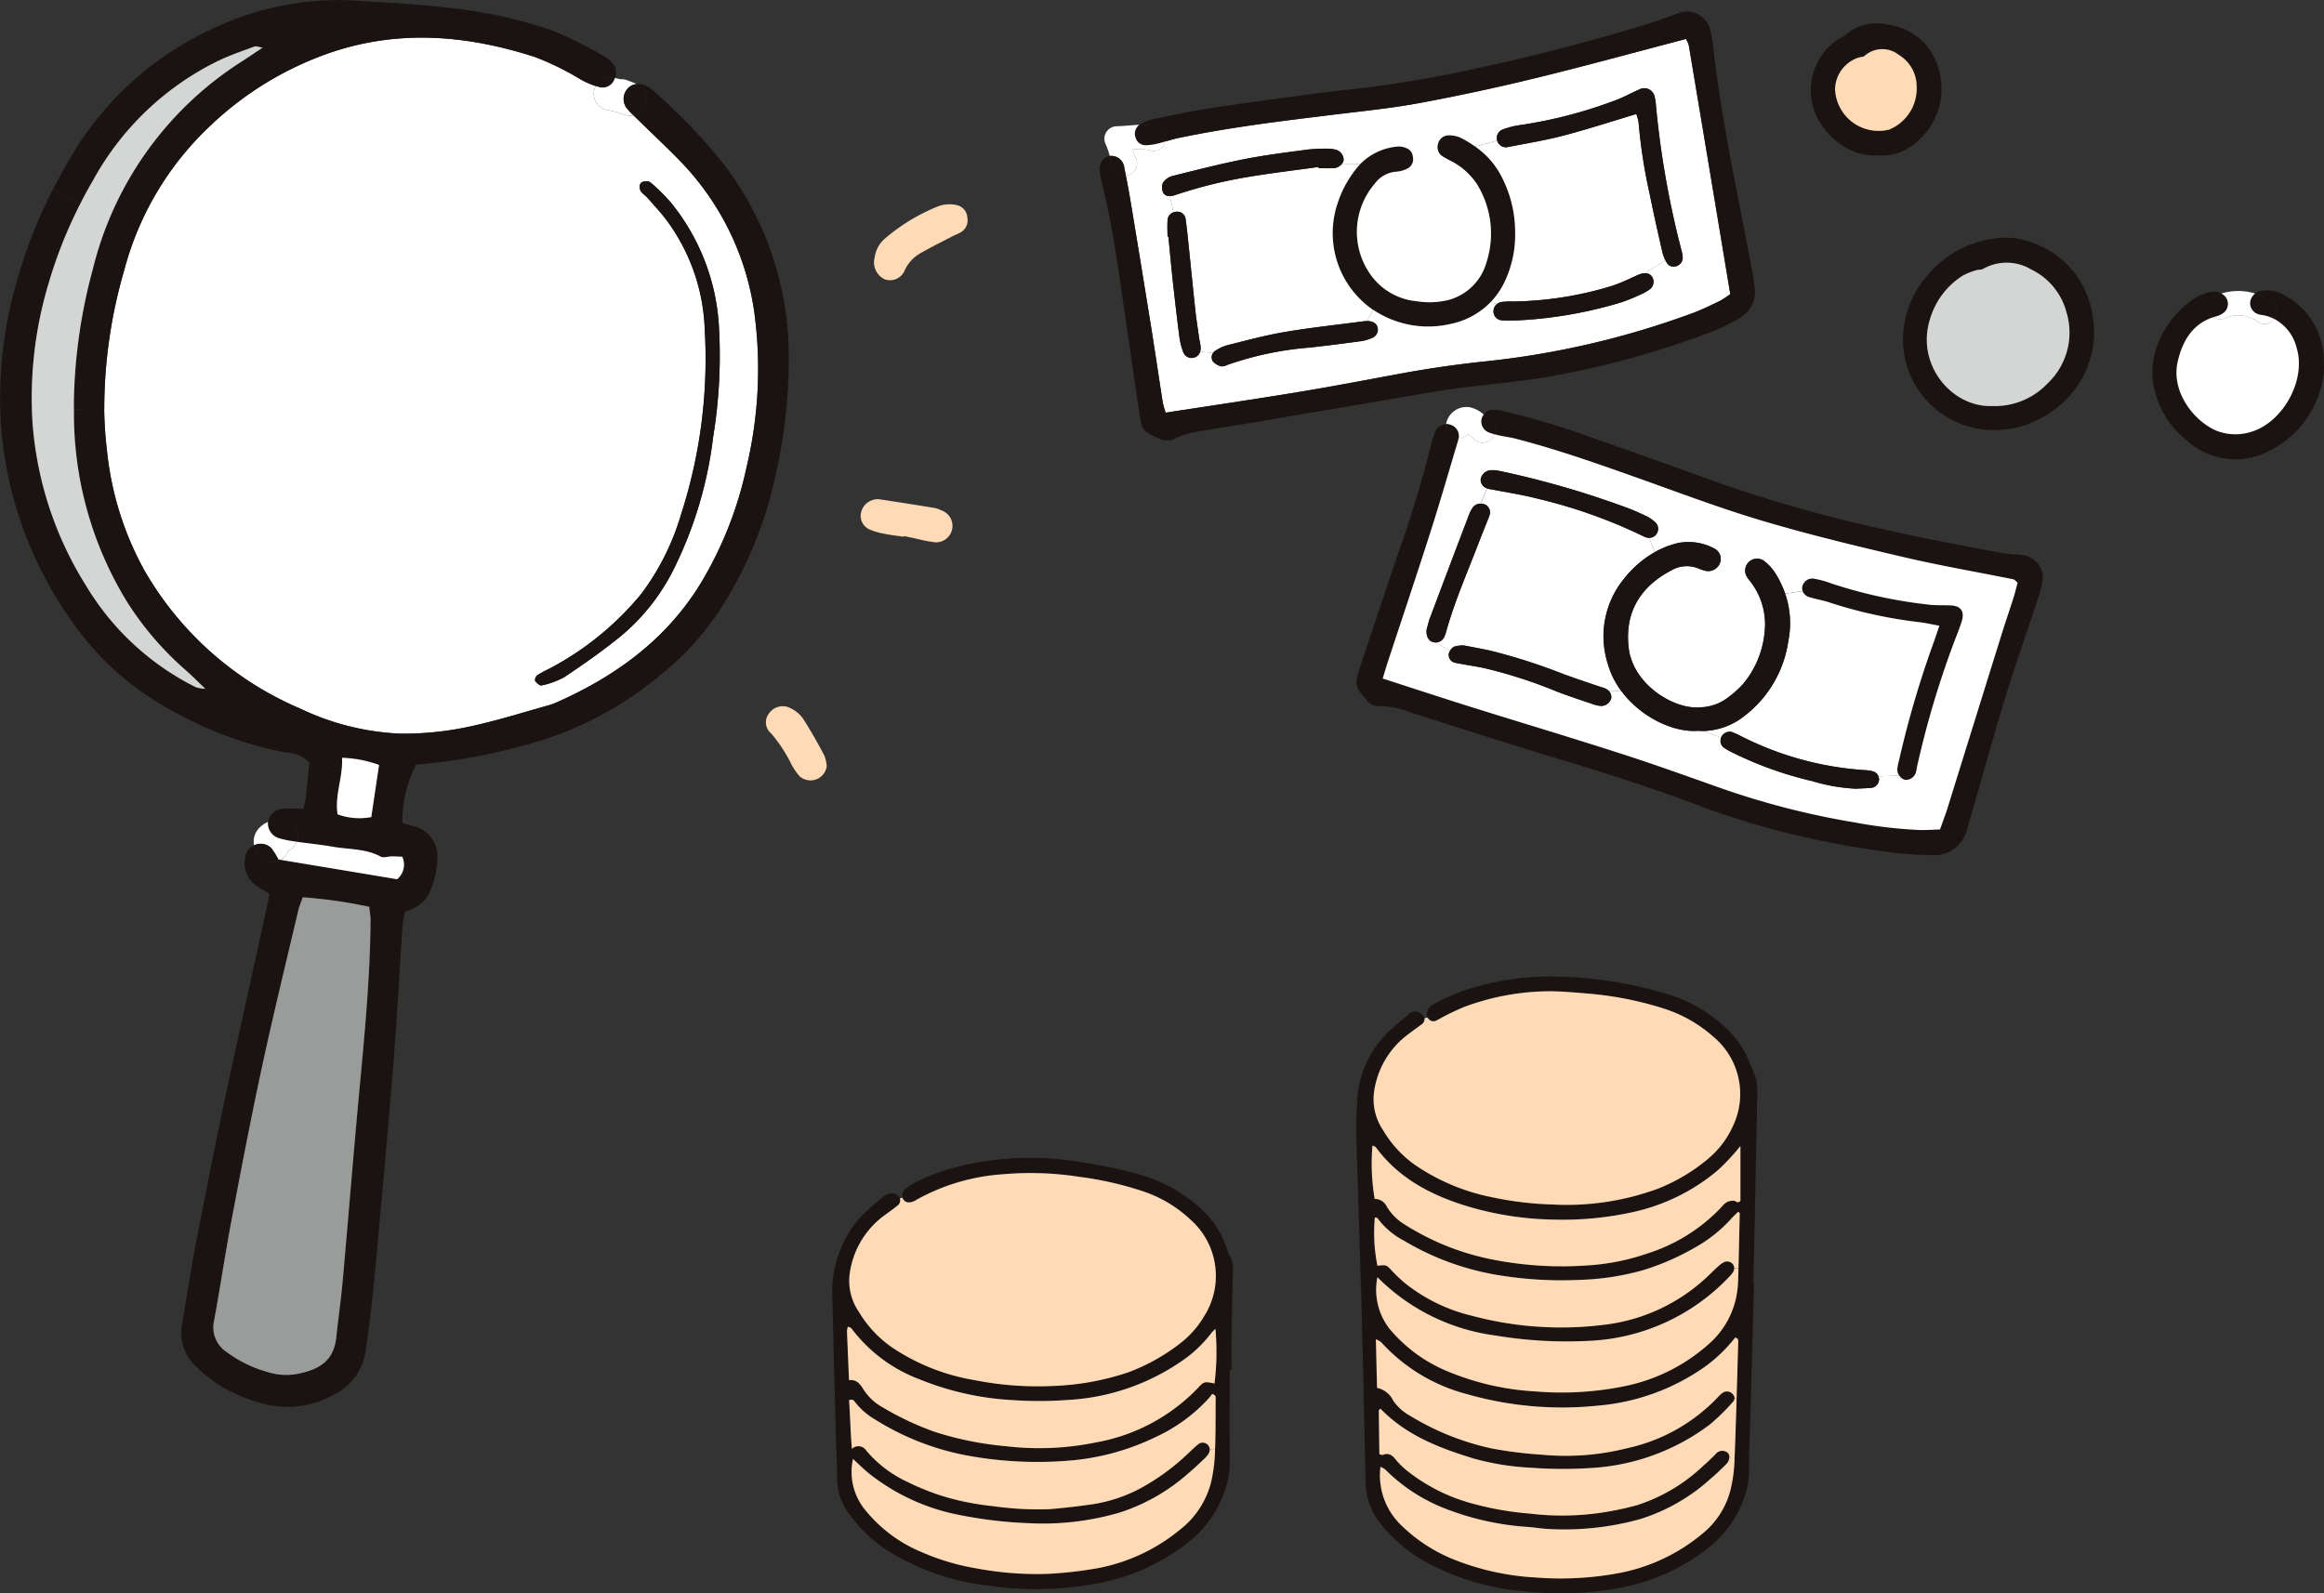 <svg xmlns="http://www.w3.org/2000/svg" xmlns:xlink="http://www.w3.org/1999/xlink" width="245.352" height="168.25" viewBox="0 0 245.352 168.25"><rect x="0" y="0" width="245.352" height="168.25" fill="#333333" stroke="none"/><defs><clipPath id="a"><rect width="245.352" height="168.249" fill="none"/></clipPath></defs><g clip-path="url(#a)"><path d="M106.274,89.894c.149.221.5.531.677.481a8.256,8.256,0,0,0,2.416-.887c1.977-1.315,3.926-2.687,5.776-4.174a21.824,21.824,0,0,0,5.852-7.4,42.69,42.69,0,0,0,4.079-13.843,53.157,53.157,0,0,0,.6-11.61A22.73,22.73,0,0,0,120.6,39.384a19.494,19.494,0,0,0-2.189-2.159,1.017,1.017,0,0,0-.863.012c-.3.119-.312.756-.051,1.046.21.237.476.422.686.659.625.714,1.278,1.409,1.856,2.162a20.548,20.548,0,0,1,4.139,11.7,53.347,53.347,0,0,1-2.488,19.467,26.243,26.243,0,0,1-4.231,8.457,31.528,31.528,0,0,1-9.714,7.89,13.888,13.888,0,0,0-1.248.675c-.151.106-.3.489-.224.6m1.352,2.6c-2.523.7-5.019,1.494-7.569,2.068a33.135,33.135,0,0,1-8.011.907,27.135,27.135,0,0,1-10.551-2.634A34.616,34.616,0,0,1,65.037,78.256a32.98,32.98,0,0,1-3.961-12.624,41.174,41.174,0,0,1-.3-4.447,52.355,52.355,0,0,1,2.1-14.624,32.129,32.129,0,0,1,9.144-15.33,34.71,34.71,0,0,1,12.954-7.782c7.177-2.343,14.23-1.7,21.27.567a29.669,29.669,0,0,1,4.893,2.41,9.186,9.186,0,0,0,1.54.663,1.535,1.535,0,0,0-.195.562,1.75,1.75,0,0,0,1.462,1.975,7.489,7.489,0,0,1,.788.176c.195.064.4.123.592.188.061.021.118.035.173.055a3.969,3.969,0,0,0,.534.15,1.69,1.69,0,0,0,.613-.026c.178.179.363.353.543.526,1.526,1.5,3.1,2.963,4.586,4.507a28.713,28.713,0,0,1,7.612,15.581,44.671,44.671,0,0,1-.793,16.546,39.761,39.761,0,0,1-4.167,11.1c-3.6,6.565-9.209,10.783-15.91,13.747a6.863,6.863,0,0,1-.89.318" transform="translate(-49.777 -17.996)" fill="#fff"/><path d="M32.541,16.932A33.555,33.555,0,0,1,47.757,3.012,30.8,30.8,0,0,1,62.771.063c3.321.226,6.657.36,9.957.771A48.654,48.654,0,0,1,83.862,3.327a49.28,49.28,0,0,1,5.5,2.8,2.3,2.3,0,0,1,.526.477,1.506,1.506,0,0,1,.3,1.631,1.617,1.617,0,0,0-.233-.047,1.737,1.737,0,0,0-1.78.9,9.2,9.2,0,0,1-1.54-.663,29.662,29.662,0,0,0-4.893-2.41c-7.04-2.268-14.093-2.91-21.27-.567a34.711,34.711,0,0,0-12.954,7.782,32.128,32.128,0,0,0-9.144,15.33,52.347,52.347,0,0,0-2.1,14.624l-3.195.021c-.009-.294-.011-.593-.008-.891a56.694,56.694,0,0,1,1.992-13.867A36.186,36.186,0,0,1,50.922,6.406c.642-.42,1.275-.852,2.068-1.378-.435-.065-.681-.183-.861-.117-1.264.467-2.541.9-3.757,1.477A30.16,30.16,0,0,0,35.116,18.979c-.487.835-.954,1.685-1.386,2.545l-2.884-1.513c.53-1.039,1.1-2.067,1.695-3.079" transform="translate(-25.263 0)" fill="#1a1311"/><path d="M349.525,45.362a1.325,1.325,0,0,1-1.542.836,3.742,3.742,0,0,1-.421-.121,1.737,1.737,0,0,1,1.78-.9,1.612,1.612,0,0,1,.233.047c-.013.045-.031.089-.05.139" transform="translate(-284.66 -36.984)" fill="#1a1311"/><path d="M347.017,46.5a1.325,1.325,0,0,0,1.542-.836c.019-.05.038-.094.05-.139.183.033.369.078.549.129a1.794,1.794,0,0,1,.812.127c.282.118.628.228.933.38a1.433,1.433,0,0,0-.943.474,1.627,1.627,0,0,0-.167,1.984,7.022,7.022,0,0,0,.77.841,1.69,1.69,0,0,1-.613.026,4,4,0,0,1-.534-.15c-.055-.02-.112-.034-.173-.055-.2-.064-.4-.124-.592-.188a7.489,7.489,0,0,0-.788-.176A1.75,1.75,0,0,1,346.4,46.94a1.536,1.536,0,0,1,.195-.562,3.758,3.758,0,0,0,.421.121" transform="translate(-283.694 -37.286)" fill="#fff"/><path d="M510.571,292.4a1.736,1.736,0,0,1-.9,3.35,14.575,14.575,0,0,1-1.626-.33l-1.385-.295-.011.075c-.7-.1-1.407-.181-2.1-.319a6.9,6.9,0,0,1-1.569-.474,1.563,1.563,0,0,1-.881-1.548,1.8,1.8,0,0,1,1.272-1.543,1.654,1.654,0,0,1,.7-.072c1.948.291,3.892.6,5.836.917a2.643,2.643,0,0,1,.667.24" transform="translate(-411.229 -238.522)" fill="#fedab6"/><path d="M519.886,120.662a1.449,1.449,0,0,1-.627,1.452c-.324.209-.706.334-1.049.517-1.053.546-2.11,1.073-3.14,1.657a4.042,4.042,0,0,0-1.776,1.819,1.677,1.677,0,0,1-2.121,1.025,1.971,1.971,0,0,1-1.077-2.321,3.174,3.174,0,0,1,1.162-2.058,20.186,20.186,0,0,1,5.669-3.388,3.505,3.505,0,0,1,1.833-.078,1.443,1.443,0,0,1,1.124,1.374" transform="translate(-417.752 -97.631)" fill="#fedab6"/><path d="M452.928,417.255a3.822,3.822,0,0,1,.261,1.157,1.731,1.731,0,0,1-2.863,1.055,6.205,6.205,0,0,1-.92-1.367,15.264,15.264,0,0,0-2.077-3.15,1.521,1.521,0,0,1-.218-2.146,1.767,1.767,0,0,1,2.327-.49,3.379,3.379,0,0,1,1.237,1.046c.813,1.263,1.554,2.574,2.253,3.9" transform="translate(-365.908 -337.496)" fill="#fedab6"/><path d="M83.266,76.91a54.98,54.98,0,0,1-1.3,13,42.327,42.327,0,0,1-4.878,12.84,29.841,29.841,0,0,1-7.357,8.652,36.764,36.764,0,0,1-14.022,7.33,62.23,62.23,0,0,1-11.778,2.136,13.114,13.114,0,0,0-1.457,6.16c.449.131.746.217,1.043.308a3.234,3.234,0,0,1,2.643,3.445,8.812,8.812,0,0,1-.973,3.9,3.531,3.531,0,0,1-1.151,1.158,7.154,7.154,0,0,1-1.311.589c-.086.578-.2,1.111-.241,1.656-.34,5.067-.606,10.145-1.02,15.2-.618,7.6-1.323,15.185-2.027,22.774-.207,2.212-.524,4.419-.817,6.618a6.12,6.12,0,0,1-3.513,4.787,9.9,9.9,0,0,1-7.828.741,16.418,16.418,0,0,1-4.122-1.809,16.613,16.613,0,0,1-2.408-1.917,4.865,4.865,0,0,1-1.517-4.548c.474-2.822.907-5.65,1.443-8.456.96-4.987,1.939-9.976,2.99-14.942,1.418-6.68,2.921-13.342,4.379-20.011.138-.612.254-1.233.411-2.011-.6-.377-1.089-.631-1.526-.96a2.887,2.887,0,0,1-1.058-2.757,1.587,1.587,0,0,1,.959-1.4,2.331,2.331,0,0,0,.857,1.4,1.779,1.779,0,0,0,1.964.141c4.24.7,8.3,1.379,12.273,2.041a1.988,1.988,0,0,0,.548-2.377c-.361-.013-.744-.035-1.125-.033s-.859.182-1.151.022c-1.6-.86-3.39-.746-5.09-1.047-1.249-.222-2.514-.34-3.769-.521a1.5,1.5,0,0,0,.094-.355,1.746,1.746,0,0,0-1.462-1.975,3.189,3.189,0,0,0-1.67.243,1.714,1.714,0,0,1,1.323-1.372,6.3,6.3,0,0,1,1.172-.048c.387,0,.77.021,1.237.032.1-.448.205-.824.25-1.2.146-1.255.264-2.514.384-3.673A3.392,3.392,0,0,0,30.2,119.6a39.688,39.688,0,0,1-12.413-4.639,30.229,30.229,0,0,1-10.3-9.366A40.826,40.826,0,0,1,.072,84.52a44.186,44.186,0,0,1,1.68-14.6A52.2,52.2,0,0,1,5.583,60.14l2.884,1.513a48.179,48.179,0,0,0-3.392,8.57A41.978,41.978,0,0,0,3.419,84.575a37.532,37.532,0,0,0,5.709,17.469A28.141,28.141,0,0,0,20.7,112.7a4.249,4.249,0,0,0,.984.158c-.81-.771-1.4-1.368-2.026-1.924a33.061,33.061,0,0,1-6.2-7.184,38,38,0,0,1-5.65-20.418L11,83.317a41.169,41.169,0,0,0,.3,4.447,32.98,32.98,0,0,0,3.961,12.624,34.615,34.615,0,0,0,16.458,14.576A27.135,27.135,0,0,0,42.269,117.6a33.135,33.135,0,0,0,8.011-.907c2.55-.574,5.046-1.367,7.569-2.068a6.835,6.835,0,0,0,.89-.318c6.7-2.965,12.308-7.182,15.911-13.747a39.766,39.766,0,0,0,4.167-11.1,44.672,44.672,0,0,0,.793-16.546A28.711,28.711,0,0,0,72,57.335c-1.486-1.545-3.06-3-4.586-4.508-.18-.173-.365-.347-.543-.526a1.857,1.857,0,0,0,.677-.3,1.751,1.751,0,0,0,.059-2.749,1.8,1.8,0,0,0-.4-.252,1.871,1.871,0,0,1,.813.121,3.219,3.219,0,0,1,.99.622,60.541,60.541,0,0,1,7.549,7.918,33.344,33.344,0,0,1,6.7,19.245M31.237,185.234c2.948-.526,4.058-1.766,4.281-4.01.2-1.979.495-3.943.667-5.92.581-6.483,1.1-12.97,1.7-19.456.574-6.162,1.189-12.324,1.235-18.524,0-.45-.083-.9-.136-1.443a49.964,49.964,0,0,0-7.023-1.006c-.213.606-.374.975-.465,1.353-1.3,5.567-2.665,11.114-3.868,16.7-1.156,5.355-2.181,10.736-3.2,16.117-.664,3.508-1.18,7.049-1.833,10.559a3.119,3.119,0,0,0,1.346,3.3,13.045,13.045,0,0,0,4.24,2.078,6.465,6.465,0,0,0,3.055.245m7.96-58.82.821-5.5a12.411,12.411,0,0,0-3.91-.759c.117,2.043-.789,3.916-.469,5.972a6.746,6.746,0,0,0,3.558.29" transform="translate(0 -40.129)" fill="#1a1311"/><path d="M330.887,132.676a42.694,42.694,0,0,1-4.079,13.843,21.825,21.825,0,0,1-5.852,7.4c-1.85,1.487-3.8,2.859-5.776,4.174a8.262,8.262,0,0,1-2.416.887c-.177.05-.529-.26-.677-.482-.071-.11.073-.492.224-.6a13.884,13.884,0,0,1,1.248-.675,31.528,31.528,0,0,0,9.714-7.89,26.244,26.244,0,0,0,4.231-8.457,53.346,53.346,0,0,0,2.488-19.467,20.548,20.548,0,0,0-4.139-11.7c-.578-.754-1.231-1.448-1.856-2.162-.211-.236-.476-.422-.686-.659-.261-.29-.249-.927.051-1.046a1.017,1.017,0,0,1,.863-.012,19.467,19.467,0,0,1,2.189,2.159,22.729,22.729,0,0,1,5.076,13.077,53.152,53.152,0,0,1-.6,11.61" transform="translate(-255.589 -86.602)" fill="#1a1311"/><path d="M365.543,49.286a1.751,1.751,0,0,1-.059,2.749,1.855,1.855,0,0,1-.677.3,7.031,7.031,0,0,1-.77-.841,1.628,1.628,0,0,1,.167-1.984,1.434,1.434,0,0,1,.943-.474,1.792,1.792,0,0,1,.4.252" transform="translate(-297.937 -40.16)" fill="#1a1311"/><path d="M137.465,569.858c-.223,2.244-1.333,3.484-4.281,4.01a6.465,6.465,0,0,1-3.055-.245,13.045,13.045,0,0,1-4.24-2.079,3.118,3.118,0,0,1-1.346-3.3c.653-3.51,1.169-7.051,1.833-10.559,1.019-5.381,2.044-10.762,3.2-16.117,1.2-5.588,2.563-11.135,3.868-16.7.091-.379.252-.747.465-1.353a50,50,0,0,1,7.023,1.006c.053.547.139.993.136,1.443-.047,6.2-.661,12.362-1.235,18.524-.6,6.486-1.121,12.973-1.7,19.456-.172,1.977-.465,3.941-.667,5.92" transform="translate(-101.947 -428.763)" fill="#9a9b9b"/><path d="M176.632,492.7a1.988,1.988,0,0,1-.548,2.377c-3.977-.663-8.033-1.339-12.273-2.042a1.63,1.63,0,0,0,.477-.409,1.689,1.689,0,0,0,.292-.548,1.716,1.716,0,0,0,.916-.958c1.255.181,2.52.3,3.769.521,1.7.3,3.486.186,5.09,1.047.292.16.764-.015,1.151-.022s.764.02,1.125.033" transform="translate(-134.164 -402.235)" fill="#fff"/><path d="M200.989,442.9l-.821,5.5a6.746,6.746,0,0,1-3.558-.29c-.32-2.056.586-3.929.469-5.972a12.413,12.413,0,0,1,3.91.759" transform="translate(-160.971 -362.119)" fill="#fff"/><path d="M159.413,480.123a1.508,1.508,0,0,1-.094.355c-.081-.006-.161-.018-.241-.03a10.552,10.552,0,0,1-1.631-.331,1.645,1.645,0,0,1-1.177-1.61.755.755,0,0,1,.011-.116,3.188,3.188,0,0,1,1.67-.243,1.746,1.746,0,0,1,1.462,1.975" transform="translate(-127.987 -391.594)" fill="#1a1311"/><path d="M152.307,481.645c.08.012.16.024.241.03a1.715,1.715,0,0,1-.916.958,1.681,1.681,0,0,1-.292.547,1.631,1.631,0,0,1-.477.409c-.092-.013-.177-.032-.268-.046a7.412,7.412,0,0,0-.687-1.127A1.555,1.555,0,0,0,148.16,482a.661.661,0,0,0-.118.047,2.01,2.01,0,0,1,.486-1.766,2.762,2.762,0,0,1,.982-.7.754.754,0,0,0-.011.115,1.645,1.645,0,0,0,1.177,1.61,10.557,10.557,0,0,0,1.631.331" transform="translate(-121.216 -392.791)" fill="#fff"/><path d="M150.777,494.007c.092.014.176.032.268.046a1.779,1.779,0,0,1-1.964-.141,2.331,2.331,0,0,1-.857-1.4.649.649,0,0,1,.118-.047,1.555,1.555,0,0,1,1.748.413,7.425,7.425,0,0,1,.687,1.127" transform="translate(-121.398 -403.254)" fill="#1a1311"/><path d="M36.8,94.87a4.256,4.256,0,0,1-.984-.158A28.141,28.141,0,0,1,24.249,84.051,37.534,37.534,0,0,1,18.54,66.581,41.986,41.986,0,0,1,20.2,52.23a48.155,48.155,0,0,1,3.393-8.57c.433-.861.9-1.71,1.387-2.545A30.159,30.159,0,0,1,38.23,28.524c1.216-.574,2.493-1.01,3.757-1.477.18-.067.425.052.861.117-.793.526-1.425.958-2.068,1.378A36.186,36.186,0,0,0,24.914,50.586a56.7,56.7,0,0,0-1.993,13.867c0,.3,0,.6.008.891a38,38,0,0,0,5.65,20.418,33.056,33.056,0,0,0,6.195,7.184C35.4,93.5,35.99,94.1,36.8,94.87" transform="translate(-15.121 -22.135)" fill="#d4d5d5"/><path d="M1259.033,185.108a9.6,9.6,0,0,1-3.332-5.755c-.66-4.031,1.972-7.758,4.726-9.309a4.513,4.513,0,0,1,1.512-.491,1.664,1.664,0,0,1,.934.191,6.326,6.326,0,0,0-.877.33,1.2,1.2,0,0,0,.035,2.176c-2.211.725-3.245,2.519-3.748,4.643-.813,3.427,2.011,6.624,4.3,7.423a5.5,5.5,0,0,0,3.345.069c3.409-.955,5.907-5.438,4.917-8.83a4.719,4.719,0,0,0-2.415-3.14,1.3,1.3,0,0,0-.339-1.907,6.868,6.868,0,0,0-1.646-.769,1.379,1.379,0,0,1,.651-.278,3.557,3.557,0,0,1,2.25.374,7.833,7.833,0,0,1,4.274,6.007c.074.469.06.951.1,1.646a10.335,10.335,0,0,1-5.256,8.587,7.676,7.676,0,0,1-9.421-.969" transform="translate(-1028.358 -138.757)" fill="#1a1311"/><path d="M786.3,96.508a8.422,8.422,0,0,0,3.361-.148,5.713,5.713,0,0,0,3.979-4,9.911,9.911,0,0,0-1.03-8.244,7.328,7.328,0,0,0-2.784-2.45,9.2,9.2,0,0,1-.925-.521,1.166,1.166,0,0,1-.382-1.282,1.147,1.147,0,0,1,1.017-.873,2.957,2.957,0,0,1,1.368.252,12.839,12.839,0,0,1,1.529.925,8.674,8.674,0,0,1,2.624,2.866,12.678,12.678,0,0,1,1.6,6.1,11.562,11.562,0,0,1-1.229,5.56,8.27,8.27,0,0,1-1.316,1.863,8.113,8.113,0,0,1-4.179,2.328,10.419,10.419,0,0,1-7.749-1.151c-.182-.1-.36-.217-.534-.335a9.827,9.827,0,0,1-3.718-11.272,11.406,11.406,0,0,1,2.4-4.135,6.286,6.286,0,0,1,3.961-1.828,1.975,1.975,0,0,1,.856.161,1.064,1.064,0,0,1,.716.943,1.1,1.1,0,0,1-.551,1.216,3.051,3.051,0,0,1-1.178.339,3.073,3.073,0,0,0-2.276,1.242,7.8,7.8,0,0,0-.595,9.443,6.749,6.749,0,0,0,5.039,3" transform="translate(-636.701 -64.695)" fill="#1a1311"/><path d="M1061.288,357.66a5.905,5.905,0,0,1,.182-.869,104.193,104.193,0,0,1,3.6-12.3c.208-.552.386-1.116.655-1.907-.751-.139-1.324-.265-1.9-.352a48.572,48.572,0,0,1-9.547-2.054c-.721-.261-1.494-.379-2.233-.6a1.1,1.1,0,0,1-.755-.642.865.865,0,0,1-.009-.564,1.078,1.078,0,0,1,1.26-.739,9.707,9.707,0,0,1,1.711.469,50.028,50.028,0,0,0,10.233,2.246c.817.126,1.659.057,2.493.1,1.038.057,1.433.66,1.112,1.69-.143.456-.309.9-.482,1.342a97.205,97.205,0,0,0-4.226,13.96c-.056.23-.074.473-.152.7a1.1,1.1,0,0,1-1.1.73,1.038,1.038,0,0,1-.652-.474,1.179,1.179,0,0,1-.187-.738" transform="translate(-860.979 -276.512)" fill="#1a1311"/><path d="M863.126,72.815a8.671,8.671,0,0,0-2.624-2.866l2.332-.621a.385.385,0,0,0,.026.091.959.959,0,0,0,.991.6c1.981-.386,3.979-.708,5.929-1.216,2.528-.66,5.012-1.472,7.736-2.289a4.827,4.827,0,0,1,.243.9A56.47,56.47,0,0,0,878.936,75c.413,2.041.869,4.07,1.334,6.1a4.032,4.032,0,0,0,.321.869l-2.18,1.359a1.338,1.338,0,0,0-.4.061c-.339.1-.652.282-.982.417a18.133,18.133,0,0,1-2.141.878,37.379,37.379,0,0,1-10.359,1.629,7.411,7.411,0,0,0-1.247.052.966.966,0,0,0-.486.221l-.617-.247a8.269,8.269,0,0,0,1.316-1.863,11.559,11.559,0,0,0,1.229-5.56,12.677,12.677,0,0,0-1.6-6.1" transform="translate(-704.767 -54.475)" fill="#fff"/><path d="M850.7,283.409c.7.026,1.407-.035,2.2-.056.278-.791.556-1.5.787-2.233q2.866-9.193,5.725-18.395c.391-1.251.821-2.485,1.216-3.731.178-.561.312-1.13.465-1.7-.2-.156-.318-.33-.465-.356-3.844-.777-7.714-1.437-11.528-2.333-4.973-1.159-9.946-2.359-14.842-3.809-4.435-1.312-8.779-2.958-13.144-4.513-4.313-1.533-8.622-3.062-13.057-4.2-.573-.148-1.168-.213-1.746-.347q-.228-.052-.456-.117a1.168,1.168,0,0,0-.3-1.3,11.235,11.235,0,0,0-.83-.773,1.194,1.194,0,0,1,.9-.521,4.886,4.886,0,0,1,1.225.152A82.717,82.717,0,0,1,816.229,242c4.661,1.612,9.3,3.3,13.938,4.964a151.4,151.4,0,0,0,17.5,4.843c3.879.891,7.8,1.581,11.71,2.337.7.13,1.416.148,2.124.213a2.428,2.428,0,0,1,2.237,2.684,12.564,12.564,0,0,1-.6,2.232c-1.095,3.336-2.272,6.641-3.3,9.994-1.273,4.153-2.428,8.34-3.631,12.51-.165.569-.317,1.147-.5,1.711a3.5,3.5,0,0,1-3.432,2.576,42.08,42.08,0,0,1-5.334-.4A93.767,93.767,0,0,1,833.7,282.9c-1.994-.6-3.983-1.216-5.925-1.955-4.947-1.881-9.977-3.492-15.042-5.017-5.234-1.577-10.437-3.258-15.641-4.912a9.154,9.154,0,0,0-3.471-.7,1.469,1.469,0,0,1-1.229-.613c-1.264-1.451-1.329-1.659-.712-3.519,1.52-4.573,3.041-9.143,4.608-13.7q1.564-4.554,2.745-9.226a13.2,13.2,0,0,1,.565-1.877,1.3,1.3,0,0,1,1.147-.834,1.316,1.316,0,0,0,.934,1.507,1.33,1.33,0,0,0,.382.047,1.751,1.751,0,0,1-.052.235c-.969,3.249-1.907,6.506-2.941,9.734-1.447,4.53-2.967,9.039-4.452,13.561-.182.56-.347,1.129-.547,1.785,3.24,1.046,6.281,2.046,9.339,3.006,5.325,1.668,10.676,3.267,15.989,4.982,3.618,1.164,7.193,2.467,10.776,3.726a84.418,84.418,0,0,0,13.8,3.492,48.772,48.772,0,0,0,6.728.786" transform="translate(-648.089 -195.758)" fill="#1a1311"/><path d="M1287.9,173.73a1.2,1.2,0,0,1-.034-2.176,6.331,6.331,0,0,1,.877-.33c.026.013.052.026.074.039a1.2,1.2,0,0,1,.056,2.071,2.3,2.3,0,0,1-.651.292,2.6,2.6,0,0,0-.321.1" transform="translate(-1054.232 -140.236)" fill="#1a1311"/><path d="M814.539,253.8a1.762,1.762,0,0,0,.052-.235,1.294,1.294,0,0,0,1-.551,8.2,8.2,0,0,1,.647.6,1.306,1.306,0,0,0,2.146-.539q.229.065.457.117c.577.135,1.172.2,1.746.348,4.435,1.142,8.744,2.671,13.057,4.2,4.365,1.555,8.709,3.2,13.144,4.513,4.9,1.451,9.868,2.65,14.842,3.81,3.814.895,7.684,1.555,11.528,2.333.147.026.269.2.465.356-.152.569-.287,1.138-.465,1.7-.4,1.246-.826,2.48-1.216,3.731q-2.867,9.193-5.725,18.395c-.23.73-.509,1.442-.787,2.233-.791.021-1.494.082-2.2.056a48.786,48.786,0,0,1-6.728-.786,84.445,84.445,0,0,1-13.8-3.492c-3.583-1.259-7.159-2.562-10.776-3.726-5.313-1.716-10.664-3.314-15.989-4.982-3.058-.96-6.1-1.959-9.339-3.006.2-.656.365-1.224.547-1.785,1.486-4.522,3.006-9.031,4.452-13.561,1.034-3.228,1.972-6.485,2.941-9.734m46.576,35.309a1.038,1.038,0,0,0,.651.474,1.1,1.1,0,0,0,1.1-.73c.078-.222.1-.465.152-.7a97.165,97.165,0,0,1,4.226-13.961c.174-.443.339-.886.482-1.342.322-1.029-.073-1.633-1.112-1.69-.834-.047-1.676.022-2.493-.1a50.037,50.037,0,0,1-10.233-2.246,9.682,9.682,0,0,0-1.711-.469,1.078,1.078,0,0,0-1.26.739.865.865,0,0,0,.009.564l-1.838.265a10.478,10.478,0,0,0-1.094-2.241,4.941,4.941,0,0,0-1.212-1.268,1.261,1.261,0,0,0-1.738,1.724c.182.3.439.565.63.864a7.349,7.349,0,0,1,1.233,5.091,9.974,9.974,0,0,1-2.245,5.351,10.91,10.91,0,0,1-2.02,1.733,5.121,5.121,0,0,1-2.524.751c-2.541.235-6.359-1.985-7.332-5.26a4.317,4.317,0,0,1-.144-.512c-.66-3.975.977-6.876,4.426-8.687a3.245,3.245,0,0,1,2.754-.248,5.663,5.663,0,0,0,.842.29,1.331,1.331,0,0,0,1.559-.869,1.225,1.225,0,0,0-.647-1.5,5.769,5.769,0,0,0-3.8-.565,9.588,9.588,0,0,0-2.454.96l-.591-1.511a.91.91,0,0,0,.821-.482.96.96,0,0,0-.3-1.259,3.364,3.364,0,0,0-.734-.5c-.582-.282-1.173-.556-1.777-.795a96.262,96.262,0,0,0-13.8-4.022,5.215,5.215,0,0,0-.526-.083c-.235,0-.3,0-.356,0a1.157,1.157,0,0,0-1.12.952.939.939,0,0,0,.668.964l-.656,1.616a1.033,1.033,0,0,0-.856.421,3.884,3.884,0,0,0-.4.791q-2.059,5.415-4.1,10.842c-.165.443-.265.912-.361,1.247-.073.752.248,1.251.777,1.342a.929.929,0,0,0,.187.017l1.5.877a1.071,1.071,0,0,0-.087.187.832.832,0,0,0,.638,1.081c.986.2,1.985.335,2.971.539a50.311,50.311,0,0,1,7.766,2.5c1.273.487,2.568.913,3.857,1.347a2.932,2.932,0,0,0,.86.173,1.112,1.112,0,0,0,1.029-.838.944.944,0,0,0-.248-.725l1.307-.012c2.059,2.775,5.542,4.408,8.1,4.2.178.013.352.021.526.021l1.911.686a.93.93,0,0,0,.23,1.03,6.4,6.4,0,0,0,.917.538,38.964,38.964,0,0,0,8.513,3.049,18.839,18.839,0,0,0,4.552.791c.591-.035,1.185-.035,1.772-.109a.925.925,0,0,0,.686-.921,1.031,1.031,0,0,0-.06-.269Z" transform="translate(-660.619 -207.226)" fill="#fff"/><path d="M703.847,110.924l-.612,1.2c-.109.009-.287.009-.465.035-2.758.365-5.529.66-8.27,1.125-2.037.347-4.039.895-6.051,1.395a4.48,4.48,0,0,0-1.273.6.711.711,0,0,0-.213.213l-1.359-.144a1.225,1.225,0,0,0,.048-.46c-.026-.352-.117-.7-.17-1.051-.134-.943-.282-1.881-.386-2.828-.261-2.419-.5-4.843-.752-7.267-.082-.83-.169-1.655-.291-2.48a.869.869,0,0,0-.912-.686,1.043,1.043,0,0,0-.356.065l-.386-1.724c.061,0,.122,0,.182-.009a1.4,1.4,0,0,0,.347-.079,49.779,49.779,0,0,1,7.762-1.928c2.458-.413,4.938-.7,7.406-1.047a1.277,1.277,0,0,1,.017.13c.534,0,1.068.018,1.6-.008a1.2,1.2,0,0,0,.864-.469l1.946.013a11.412,11.412,0,0,0-2.4,4.135,9.828,9.828,0,0,0,3.718,11.272" transform="translate(-558.897 -78.22)" fill="#fff"/><path d="M720.555,49.67a9.833,9.833,0,0,1-1.077.713c-.965.465-1.929.942-2.932,1.312a90.065,90.065,0,0,1-22,5.1q-4.528.476-9,1.312c-3.51.647-7.01,1.325-10.529,1.9-4.63.765-9.273,1.447-14.077,2.189a9.6,9.6,0,0,1-.3-1.073c-.4-2.524-.764-5.056-1.169-7.584q-1.088-6.782-2.215-13.565c-.156-.947-.334-1.889-.517-2.827a1.237,1.237,0,0,0,.551-.165,1.327,1.327,0,0,0,.469-1.78,5.8,5.8,0,0,1-.287-.8,5.038,5.038,0,0,1,1.855.1,1.22,1.22,0,0,0,1.568-.947c.469-.135.942-.274,1.42-.374,5.477-1.147,11.024-1.807,16.575-2.485,2.949-.365,5.916-.66,8.834-1.2q6.131-1.14,12.2-2.619c5.308-1.294,10.576-2.745,15.941-4.148a2.555,2.555,0,0,1,.308.686q2.2,13.1,4.374,26.248m-5.768-2.919a.941.941,0,0,0,.751-.882A3.962,3.962,0,0,0,715.39,45a95.913,95.913,0,0,1-2.684-15.276,4.589,4.589,0,0,0-.134-.882,1.114,1.114,0,0,0-1.664-.756c-.873.378-1.707.86-2.6,1.168a48.094,48.094,0,0,1-9.995,2.58,8.253,8.253,0,0,0-1.885.5.951.951,0,0,0-.474,1.138l-2.332.621a12.891,12.891,0,0,0-1.529-.925,2.956,2.956,0,0,0-1.368-.252,1.146,1.146,0,0,0-1.017.873,1.166,1.166,0,0,0,.382,1.282,9.194,9.194,0,0,0,.925.521,7.328,7.328,0,0,1,2.784,2.45,9.912,9.912,0,0,1,1.03,8.244,5.713,5.713,0,0,1-3.979,4,8.423,8.423,0,0,1-3.362.148,6.75,6.75,0,0,1-5.039-3,7.8,7.8,0,0,1,.595-9.443,3.073,3.073,0,0,1,2.276-1.242,3.055,3.055,0,0,0,1.177-.339,1.1,1.1,0,0,0,.551-1.216,1.064,1.064,0,0,0-.716-.943,1.975,1.975,0,0,0-.856-.161,6.286,6.286,0,0,0-3.961,1.828l-1.946-.013a.853.853,0,0,0,.17-.373,1.132,1.132,0,0,0-.773-1.086,3.161,3.161,0,0,0-.878-.126,17.512,17.512,0,0,0-2.137.091c-2.237.3-4.483.578-6.693,1.012-2.563.508-5.1,1.155-7.627,1.789a1.777,1.777,0,0,0-.969.7,1.348,1.348,0,0,0,0,1,.684.684,0,0,0,.726.4l.386,1.725a.917.917,0,0,0-.621.791c-.048.586-.008,1.181-.008,1.772h.091c.152,1.538.291,3.075.456,4.613.222,2.007.452,4.014.712,6.02a7.427,7.427,0,0,0,.391,1.551.954.954,0,0,0,1.147.6.933.933,0,0,0,.651-.642l1.359.144a.8.8,0,0,0-.017.895,1.81,1.81,0,0,0,.856.521,1.276,1.276,0,0,0,.681-.157,34.512,34.512,0,0,1,8.661-1.824c1.825-.2,3.645-.434,5.465-.682a4.711,4.711,0,0,0,1.181-.352.946.946,0,0,0,.56-1.012c-.083-.469-.469-.751-1.116-.756l.612-1.2c.174.117.352.23.534.335a10.42,10.42,0,0,0,7.749,1.151,8.115,8.115,0,0,0,4.179-2.328l.617.247a.957.957,0,0,0-.356.778.939.939,0,0,0,.89.938c.534.043,1.073.009,1.607.009a45.349,45.349,0,0,0,11.037-1.916,20.548,20.548,0,0,0,2.142-.882,4.1,4.1,0,0,0,.769-.442.985.985,0,0,0,.356-1.256.867.867,0,0,0-.829-.487l2.18-1.359c.048.091.1.183.148.269a.828.828,0,0,0,.93.369" transform="translate(-537.885 -18.621)" fill="#fff"/><path d="M1282.336,187.433c.99,3.392-1.507,7.875-4.917,8.83a5.5,5.5,0,0,1-3.345-.069c-2.285-.8-5.108-4-4.3-7.423.5-2.124,1.538-3.918,3.749-4.643a1.317,1.317,0,0,0,1.277.073,3.533,3.533,0,0,1,3.467.434,1.163,1.163,0,0,0,1.65-.343,4.718,4.718,0,0,1,2.415,3.14" transform="translate(-1039.855 -150.633)" fill="#fff"/><path d="M1018.387,348.584c-.269.791-.447,1.355-.655,1.907a104.314,104.314,0,0,0-3.6,12.3,5.939,5.939,0,0,0-.182.869,1.178,1.178,0,0,0,.187.738l-2.181.1a.8.8,0,0,0-.547-.526,3.518,3.518,0,0,0-.873-.139,33.674,33.674,0,0,1-13.109-3.6,9.16,9.16,0,0,0-.968-.438.983.983,0,0,0-1.06.482.924.924,0,0,0-.052.109l-1.911-.686a7.277,7.277,0,0,0,4.387-1.6,12.166,12.166,0,0,0,4.63-7.975,9.534,9.534,0,0,0-.343-4.925l1.838-.265a1.1,1.1,0,0,0,.755.643c.739.221,1.512.339,2.233.6a48.567,48.567,0,0,0,9.547,2.055c.578.086,1.151.212,1.9.351" transform="translate(-813.644 -282.509)" fill="#fff"/><path d="M860.051,290.161l.591,1.511a11.2,11.2,0,0,0-3.249,2.81,9.58,9.58,0,0,0-1.729,8.931,8.75,8.75,0,0,0,1.447,2.928l-1.307.013a1.14,1.14,0,0,0-.356-.273,6.713,6.713,0,0,0-.669-.222c-1.229-.421-2.467-.83-3.692-1.277a62.564,62.564,0,0,0-7.771-2.5c-.982-.221-1.972-.391-2.819-.556a3.354,3.354,0,0,0-1.025.117,1.179,1.179,0,0,0-.456.447l-1.5-.877a1.035,1.035,0,0,0,.942-.686,2.711,2.711,0,0,0,.121-.335c.921-3.331,2.324-6.489,3.549-9.708.339-.89.716-1.763,1.047-2.654a.921.921,0,0,0-.482-1.2,1.141,1.141,0,0,0-.417-.078l.656-1.616a1.835,1.835,0,0,0,.317.092c.057.012.117.008.178.021,1.624.321,3.27.565,4.869.982a54.175,54.175,0,0,1,11.184,3.983,1.271,1.271,0,0,0,.574.148" transform="translate(-685.938 -233.367)" fill="#fff"/><path d="M1314.718,171.969a1.3,1.3,0,0,1,.339,1.907,4.673,4.673,0,0,0-1.2-.4,3.339,3.339,0,0,1-.352-.065,1.248,1.248,0,0,1-.96-1.316,1.391,1.391,0,0,1,.525-.9,6.86,6.86,0,0,1,1.646.769" transform="translate(-1074.991 -140.216)" fill="#1a1311"/><path d="M1296.33,172.26a4.68,4.68,0,0,1,1.2.4,1.162,1.162,0,0,1-1.65.343,3.533,3.533,0,0,0-3.467-.434,1.318,1.318,0,0,1-1.277-.074,2.607,2.607,0,0,1,.321-.1,2.293,2.293,0,0,0,.651-.292,1.2,1.2,0,0,0-.056-2.071c-.022-.013-.048-.026-.074-.039a5.982,5.982,0,0,1,3.566,0,1.391,1.391,0,0,0-.526.9,1.248,1.248,0,0,0,.96,1.316,3.33,3.33,0,0,0,.352.065" transform="translate(-1057.463 -138.995)" fill="#fff"/><path d="M1130.249,147.256c.734,5.417-2.867,10.168-8.2,11.5a14.879,14.879,0,0,1-2.3.222,9.572,9.572,0,0,1-9.365-7.566,10.145,10.145,0,0,1,2.285-8.661,11.013,11.013,0,0,1,7.123-4,7.579,7.579,0,0,1,3.7.326,9.615,9.615,0,0,1,6.754,8.183m-4.825,6.807a7.381,7.381,0,0,0,2.011-7.523,6.983,6.983,0,0,0-3.731-4.526,5.041,5.041,0,0,0-5.082-.052c-.2.109-.473.056-.69.131a6.928,6.928,0,0,0-1.464.586,8.131,8.131,0,0,0-3.444,4.591c-1.5,4.791,2.3,9.317,6.541,9.165a7.634,7.634,0,0,0,5.86-2.371" transform="translate(-909.269 -113.562)" fill="#1a1311"/><path d="M1138.72,158.493a7.381,7.381,0,0,1-2.011,7.523,7.635,7.635,0,0,1-5.86,2.371c-4.243.152-8.044-4.374-6.541-9.165a8.131,8.131,0,0,1,3.444-4.591,6.941,6.941,0,0,1,1.464-.586c.217-.074.495-.022.69-.131a5.041,5.041,0,0,1,5.082.052,6.984,6.984,0,0,1,3.731,4.526" transform="translate(-920.555 -125.515)" fill="#d4d5d5"/><path d="M1068.534,16.208a7.368,7.368,0,0,1-2.319,10.981,5.431,5.431,0,0,1-2.937.56c-3.484.2-6.819-3.014-7.006-6.485a6.517,6.517,0,0,1,2.749-5.686c.278-.213.678-.287.917-.526a4.869,4.869,0,0,1,4.3-1.134,6.531,6.531,0,0,1,4.292,2.289m-4,8.826a4.677,4.677,0,0,0,2.919-4.452,3.881,3.881,0,0,0-1.877-3.431,2.81,2.81,0,0,0-3.605.087c-.161.139-.452.121-.673.2a3.6,3.6,0,0,0-2.458,3.332,4.6,4.6,0,0,0,5.7,4.269" transform="translate(-865.097 -11.346)" fill="#1a1311"/><path d="M1079.085,32.734a4.678,4.678,0,0,1-2.919,4.452,4.6,4.6,0,0,1-5.7-4.269,3.6,3.6,0,0,1,2.458-3.332c.222-.074.512-.056.673-.2a2.81,2.81,0,0,1,3.605-.087,3.881,3.881,0,0,1,1.877,3.431" transform="translate(-876.734 -23.498)" fill="#fedab6"/><path d="M1020.379,431.861a.925.925,0,0,1-.686.921c-.586.074-1.182.074-1.772.109a18.84,18.84,0,0,1-4.552-.79,38.958,38.958,0,0,1-8.513-3.049,6.389,6.389,0,0,1-.917-.538.93.93,0,0,1-.23-1.03.9.9,0,0,1,.052-.109.982.982,0,0,1,1.06-.482,9.168,9.168,0,0,1,.969.438,33.676,33.676,0,0,0,13.108,3.6,3.527,3.527,0,0,1,.873.139.8.8,0,0,1,.547.526,1.054,1.054,0,0,1,.06.269" transform="translate(-822.003 -349.606)" fill="#1a1311"/><path d="M954.658,321.63a9.537,9.537,0,0,1,.343,4.925,12.165,12.165,0,0,1-4.63,7.974,7.277,7.277,0,0,1-4.387,1.6c-.174,0-.348-.008-.526-.021-2.554.213-6.037-1.42-8.1-4.2a8.749,8.749,0,0,1-1.447-2.928,9.581,9.581,0,0,1,1.729-8.931,11.2,11.2,0,0,1,3.249-2.81,9.59,9.59,0,0,1,2.454-.96,5.77,5.77,0,0,1,3.8.565,1.225,1.225,0,0,1,.647,1.5,1.331,1.331,0,0,1-1.559.869,5.69,5.69,0,0,1-.842-.291,3.246,3.246,0,0,0-2.754.248c-3.449,1.811-5.086,4.713-4.426,8.687a4.345,4.345,0,0,0,.143.512c.973,3.275,4.791,5.495,7.332,5.26a5.12,5.12,0,0,0,2.524-.751,10.91,10.91,0,0,0,2.02-1.733,9.973,9.973,0,0,0,2.245-5.351,7.35,7.35,0,0,0-1.233-5.091c-.191-.3-.448-.56-.63-.864a1.261,1.261,0,0,1,1.738-1.724,4.948,4.948,0,0,1,1.212,1.268,10.472,10.472,0,0,1,1.094,2.241" transform="translate(-766.19 -258.937)" fill="#1a1311"/><path d="M710.667,35.941a3.14,3.14,0,0,1-1.6,3.149,18.35,18.35,0,0,1-3.379,1.6,92.715,92.715,0,0,1-17.357,4.691c-3.106.5-6.259.738-9.382,1.172-2.528.356-5.043.821-7.562,1.247q-6.861,1.16-13.713,2.328c-2.172.365-4.348.686-6.511,1.086a8.642,8.642,0,0,0-1.828.66,1.746,1.746,0,0,1-1.533-.039c-1.724-.786-1.815-.83-2.107-2.728-.525-3.471-1.011-6.95-1.52-10.42-.66-4.534-1.255-9.078-2.354-13.535a10.938,10.938,0,0,1-.291-1.581,1.371,1.371,0,0,1,1.046-1.6,9.82,9.82,0,0,0,.469,1.429,1.22,1.22,0,0,0,1.229.635c.182.938.36,1.881.517,2.827q1.12,6.782,2.215,13.565c.4,2.528.769,5.06,1.169,7.584a9.646,9.646,0,0,0,.3,1.073c4.8-.743,9.447-1.425,14.077-2.189,3.518-.578,7.019-1.255,10.529-1.9q4.476-.828,9-1.312a90.072,90.072,0,0,0,22-5.1c1-.369,1.967-.847,2.932-1.312a9.811,9.811,0,0,0,1.077-.713q-2.19-13.161-4.374-26.248a2.548,2.548,0,0,0-.308-.686c-5.365,1.4-10.633,2.854-15.941,4.148q-6.059,1.479-12.2,2.619c-2.919.543-5.886.838-8.835,1.2-5.551.678-11.1,1.338-16.575,2.485-.478.1-.951.239-1.42.374a1.239,1.239,0,0,0-.873-1.564,5.924,5.924,0,0,0-1.859-.2.482.482,0,0,1,.061-.043,5.069,5.069,0,0,1,1.477-.578c1.981-.408,3.961-.821,5.955-1.134,3.175-.491,6.359-.916,9.538-1.342q3.186-.43,6.376-.782c3.787-.421,7.532-1.095,11.254-1.881q9.6-2.026,18.977-4.891c1.138-.347,2.246-.773,3.362-1.181a2.529,2.529,0,0,1,3.158,1.49,11.589,11.589,0,0,1,.413,2.1c.847,7.519,2.463,14.907,3.866,22.33.2,1.051.4,2.1.534,3.166" transform="translate(-525.413 -5.504)" fill="#1a1311"/><path d="M892.814,69.445a.941.941,0,0,1-.751.882.829.829,0,0,1-.93-.369c-.052-.087-.1-.178-.148-.269a4.038,4.038,0,0,1-.321-.869c-.465-2.033-.921-4.061-1.334-6.1a56.461,56.461,0,0,1-1.177-7.58,4.843,4.843,0,0,0-.243-.9c-2.724.816-5.208,1.629-7.736,2.289-1.951.508-3.948.83-5.929,1.216a.959.959,0,0,1-.99-.6.386.386,0,0,1-.026-.091.951.951,0,0,1,.474-1.138,8.259,8.259,0,0,1,1.885-.5,48.082,48.082,0,0,0,9.995-2.58c.895-.309,1.729-.79,2.6-1.168a1.114,1.114,0,0,1,1.664.756,4.594,4.594,0,0,1,.135.882,95.892,95.892,0,0,0,2.684,15.276,3.979,3.979,0,0,1,.148.869" transform="translate(-715.161 -42.197)" fill="#1a1311"/><path d="M882.027,279.742a.96.96,0,0,1,.3,1.259.91.91,0,0,1-.821.483,1.271,1.271,0,0,1-.574-.148,54.171,54.171,0,0,0-11.185-3.983c-1.6-.417-3.244-.66-4.869-.982-.061-.013-.122-.009-.178-.021a1.844,1.844,0,0,1-.317-.092.939.939,0,0,1-.669-.964,1.157,1.157,0,0,1,1.12-.952c.061,0,.122,0,.356,0a5.189,5.189,0,0,1,.526.083,96.255,96.255,0,0,1,13.8,4.022c.6.239,1.194.513,1.776.795a3.378,3.378,0,0,1,.734.5" transform="translate(-707.392 -224.69)" fill="#1a1311"/><path d="M888,159.9a.985.985,0,0,1-.356,1.255,4.1,4.1,0,0,1-.769.442,20.593,20.593,0,0,1-2.142.882A45.349,45.349,0,0,1,873.7,164.4c-.534,0-1.073.035-1.607-.009a.939.939,0,0,1-.89-.938,1,1,0,0,1,.842-1,7.417,7.417,0,0,1,1.247-.052,37.379,37.379,0,0,0,10.359-1.629,18.15,18.15,0,0,0,2.142-.878c.33-.134.643-.313.982-.417a1.338,1.338,0,0,1,.4-.061.867.867,0,0,1,.829.487" transform="translate(-713.53 -130.564)" fill="#1a1311"/><path d="M862,381.422a.943.943,0,0,1,.248.725,1.112,1.112,0,0,1-1.029.838,2.934,2.934,0,0,1-.86-.173c-1.29-.435-2.584-.86-3.857-1.347a50.309,50.309,0,0,0-7.766-2.5c-.986-.2-1.985-.334-2.971-.539a.832.832,0,0,1-.638-1.081,1.064,1.064,0,0,1,.087-.187,1.178,1.178,0,0,1,.456-.447,3.353,3.353,0,0,1,1.025-.117c.846.165,1.837.335,2.819.556a62.579,62.579,0,0,1,7.771,2.5c1.225.448,2.463.856,3.692,1.277a6.649,6.649,0,0,1,.669.221,1.145,1.145,0,0,1,.356.273" transform="translate(-692.139 -308.436)" fill="#1a1311"/><path d="M865.113,242.677a1.169,1.169,0,0,1,.3,1.3,4.259,4.259,0,0,1-.73-.252,1.25,1.25,0,0,1-.634-1.355,1.346,1.346,0,0,1,.23-.469,11.245,11.245,0,0,1,.83.773" transform="translate(-707.648 -198.124)" fill="#1a1311"/><path d="M847.869,240.072a4.265,4.265,0,0,0,.73.252,1.306,1.306,0,0,1-2.146.539,8.251,8.251,0,0,0-.647-.6,1.294,1.294,0,0,1-1,.551,1.24,1.24,0,0,0-.869-1.486,1.049,1.049,0,0,0-.447-.069.4.4,0,0,1,.026-.1,2.188,2.188,0,0,1,2.437-1.694,3.108,3.108,0,0,1,1.516.782,1.35,1.35,0,0,0-.23.469,1.25,1.25,0,0,0,.634,1.355" transform="translate(-690.83 -194.468)" fill="#fff"/><path d="M838.276,293.942a.922.922,0,0,1,.482,1.2c-.33.891-.708,1.764-1.047,2.655-1.225,3.219-2.628,6.376-3.549,9.708a2.7,2.7,0,0,1-.121.335,1.034,1.034,0,0,1-.942.686.927.927,0,0,1-.187-.017c-.529-.091-.851-.591-.778-1.342.1-.334.2-.8.361-1.247q2.039-5.427,4.1-10.842a3.879,3.879,0,0,1,.4-.791,1.033,1.033,0,0,1,.856-.421,1.142,1.142,0,0,1,.417.078" transform="translate(-681.524 -240.68)" fill="#1a1311"/><path d="M843.781,247.533a1.24,1.24,0,0,1,.869,1.486,1.308,1.308,0,0,1-1.316-1.555,1.052,1.052,0,0,1,.448.069" transform="translate(-690.677 -202.676)" fill="#1a1311"/><path d="M724.348,188.084a.946.946,0,0,1-.56,1.012,4.714,4.714,0,0,1-1.181.352c-1.82.247-3.64.486-5.465.682a34.511,34.511,0,0,0-8.661,1.824,1.276,1.276,0,0,1-.681.157,1.811,1.811,0,0,1-.856-.521.8.8,0,0,1,.017-.895.711.711,0,0,1,.213-.213,4.474,4.474,0,0,1,1.272-.6c2.011-.5,4.013-1.047,6.05-1.395,2.741-.465,5.512-.76,8.27-1.125.178-.026.356-.026.465-.035.647,0,1.034.287,1.116.756" transform="translate(-578.894 -153.425)" fill="#1a1311"/><path d="M696.255,86.87a1.132,1.132,0,0,1,.773,1.086.859.859,0,0,1-.17.373,1.194,1.194,0,0,1-.864.469c-.534.026-1.069.009-1.6.009,0-.043-.009-.087-.017-.13-2.467.343-4.947.634-7.406,1.047a49.777,49.777,0,0,0-7.762,1.928,1.4,1.4,0,0,1-.347.079c-.061,0-.122.008-.182.008a.684.684,0,0,1-.726-.4,1.348,1.348,0,0,1,0-1,1.775,1.775,0,0,1,.969-.7c2.532-.634,5.064-1.282,7.627-1.789,2.211-.434,4.457-.708,6.693-1.012a17.551,17.551,0,0,1,2.137-.091,3.161,3.161,0,0,1,.878.126" transform="translate(-555.175 -71.045)" fill="#1a1311"/><path d="M684.483,137.825a1.223,1.223,0,0,1-.048.46.934.934,0,0,1-.651.643.955.955,0,0,1-1.147-.6,7.406,7.406,0,0,1-.391-1.551c-.261-2.007-.491-4.013-.713-6.02-.165-1.538-.3-3.075-.456-4.613h-.091c0-.59-.039-1.186.009-1.772a.917.917,0,0,1,.621-.791,1.048,1.048,0,0,1,.356-.065.869.869,0,0,1,.912.686c.121.825.208,1.651.291,2.48.256,2.424.491,4.847.752,7.267.1.947.252,1.885.386,2.828.052.352.143.7.17,1.051" transform="translate(-557.728 -101.159)" fill="#1a1311"/><path d="M664.347,73.006a1.239,1.239,0,0,1,.873,1.564c-.273.082-.543.156-.817.222a5.633,5.633,0,0,1-1.229.169,1.078,1.078,0,0,1-1.077-.782,1.158,1.158,0,0,1,.391-1.373,5.93,5.93,0,0,1,1.859.2" transform="translate(-542.205 -59.626)" fill="#1a1311"/><path d="M649.938,74.808c.274-.065.543-.139.817-.222a1.22,1.22,0,0,1-1.568.947,5.038,5.038,0,0,0-1.855-.1,5.835,5.835,0,0,0,.287.8,1.327,1.327,0,0,1-.469,1.78,1.241,1.241,0,0,1-.551.165c-.057-.287-.113-.569-.17-.852a1.381,1.381,0,0,0-1.5-1.216c-.009,0-.022,0-.031,0a8.5,8.5,0,0,0-.4-1.177,1.32,1.32,0,0,1,1.125-1.959c.816-.017,1.607-.13,2.4-.152a1.157,1.157,0,0,0-.391,1.373,1.078,1.078,0,0,0,1.077.782,5.634,5.634,0,0,0,1.229-.169" transform="translate(-527.739 -59.643)" fill="#fff"/><path d="M648.887,92.105c.056.283.113.565.17.852a1.22,1.22,0,0,1-1.229-.635,9.841,9.841,0,0,1-.469-1.429c.009,0,.022,0,.031,0a1.381,1.381,0,0,1,1.5,1.216" transform="translate(-530.198 -74.426)" fill="#1a1311"/><path d="M490.729,681.784a9.147,9.147,0,0,0-3.443,6.052,5.777,5.777,0,0,0,.977,3.963,12.012,12.012,0,0,0,3.533,3.775,22.118,22.118,0,0,0,8.64,3.428,34.208,34.208,0,0,0,8.289.626,27.878,27.878,0,0,0,8.01-1.455,20.675,20.675,0,0,0,5.313-2.943,10.163,10.163,0,0,0,2.668-2.972,7.934,7.934,0,0,0-1.527-10.269,13.639,13.639,0,0,0-4.818-2.881,35.641,35.641,0,0,0-6.794-1.56,33.455,33.455,0,0,0-8.159-.275,21.686,21.686,0,0,0-9.042,2.671c-.044.026-.083.054-.127.08-.6.326-1.053.286-1.314-.116a.52.52,0,0,1-.072-.166,1,1,0,0,1,.42-1,6.9,6.9,0,0,1,1.13-.709,23.455,23.455,0,0,1,5.918-1.915,31.678,31.678,0,0,1,11.532-.094,44.2,44.2,0,0,1,6.1,1.307,15.681,15.681,0,0,1,6.088,3.3,9.763,9.763,0,0,1,3.058,4.492,2.258,2.258,0,0,0,.268.691,2.7,2.7,0,0,1,.369,1.708c-.05,2.233-.1,4.463-.137,6.7-.018,1.242,0,2.479,0,3.721h-.2c0,3.225-.025,6.45.015,9.675a8.774,8.774,0,0,1-.572,3.185,11.644,11.644,0,0,1-3.729,5.274,21.937,21.937,0,0,1-9.925,4.452,35.5,35.5,0,0,1-11.257.192,25.6,25.6,0,0,1-10.714-3.746,15.152,15.152,0,0,1-3.862-3.67,6.19,6.19,0,0,1-1.4-3.83c.018-1.34-.08-2.679-.116-4.018-.138-5.357-.29-10.714-.4-16.071a12.007,12.007,0,0,1,2.975-7.587c.76-.779,1.614-1.466,2.436-2.183a1.236,1.236,0,0,1,1.249-.26.715.715,0,0,1,.474.47.641.641,0,0,1-.2.713c-.532.438-1.1.829-1.658,1.245m-3.511,17.237c.782-.112,1.166.4,1.513.96a5.628,5.628,0,0,0,2.045,1.911,30.883,30.883,0,0,0,5.5,2.588A34.438,34.438,0,0,0,503.831,706a29.71,29.71,0,0,0,9.473-.409,19.668,19.668,0,0,0,10.714-5.708c.684-.746.709-.724,1.784-.51a27.16,27.16,0,0,0,.1-5.77,3.6,3.6,0,0,0-.423.424,13.4,13.4,0,0,1-3.359,3.127,23.382,23.382,0,0,1-11.836,3.96,40.4,40.4,0,0,1-5.654.022,30.342,30.342,0,0,1-9.964-2.2,15.982,15.982,0,0,1-7.182-5.361c-.069-.1-.228-.13-.387-.213a2.268,2.268,0,0,0-.1.463c.065,1.684.138,3.366.217,5.2m1.958,9.726c-.514-.441-1-.916-1.535-1.412a6.349,6.349,0,0,0,1.078,5.122,15.053,15.053,0,0,0,6.2,4.731,24.446,24.446,0,0,0,5.679,1.694,34.76,34.76,0,0,0,7.547.593,41.592,41.592,0,0,0,4.731-.5,19.219,19.219,0,0,0,9.252-4.141,9.231,9.231,0,0,0,3.345-5.147,17.065,17.065,0,0,0,.391-3.24c0-.025,0-.047,0-.072.072-1.759.055-3.526.065-5.285,0-.225.08-.507-.376-.608-.087.112-.2.279-.329.427a17.435,17.435,0,0,1-5.6,4.1,25.571,25.571,0,0,1-8.521,2.443,40.78,40.78,0,0,1-11.55-.507,27.806,27.806,0,0,1-9.5-3.729,7.524,7.524,0,0,1-2.139-1.817c-.145-.184-.268-.442-.681-.261.112,1.622.141,3.283.293,5.14a.972.972,0,0,1,1.517.17,12.679,12.679,0,0,0,4.474,3.37,24.649,24.649,0,0,0,5.3,1.9,29.9,29.9,0,0,0,3.659.609,33.968,33.968,0,0,0,5.936.311c1.433-.12,2.863-.286,4.286-.485a15.772,15.772,0,0,0,5.726-1.958,23.755,23.755,0,0,0,4.633-3.471c.322-.308.641-.623.988-.9a.742.742,0,0,1,1.067.033.727.727,0,0,1,.2.492.952.952,0,0,1-.228.59,4.772,4.772,0,0,1-.51.536c-.51.474-1.01.955-1.545,1.4a20.256,20.256,0,0,1-7.178,4.112,28.73,28.73,0,0,1-9.7,1.134,45.206,45.206,0,0,1-6.935-.8,22.067,22.067,0,0,1-10.034-4.571" transform="translate(-397.589 -553.279)" fill="#1a1311"/><path d="M833.425,580.864a13.9,13.9,0,0,1,.04,2.229q-.19,9.524-.395,19.05a.44.44,0,0,0,.072,0q-.211,7.514-.416,15.032c-.043,1.585-.12,3.174-.116,4.764a8.43,8.43,0,0,1-.521,2.9,11.461,11.461,0,0,1-3.735,5.27,21.507,21.507,0,0,1-10.117,4.376,34.373,34.373,0,0,1-9.343.232,26.119,26.119,0,0,1-11.1-3.5,15.685,15.685,0,0,1-3.8-3.3,7.1,7.1,0,0,1-1.849-4.586c0-.148-.018-.3-.022-.445-.127-5.607-.235-11.214-.384-16.82-.123-4.763-.3-9.523-.424-14.287-.076-2.928-.282-5.871-.076-8.781a10.868,10.868,0,0,1,3.142-7.2c.706-.692,1.477-1.325,2.233-1.962a1.02,1.02,0,0,1,1.089-.3,1.286,1.286,0,0,1,.615.568.6.6,0,0,1,.037.1.684.684,0,0,1-.326.666c-.6.438-1.2.869-1.781,1.328a9.139,9.139,0,0,0-3.211,5.715,5.846,5.846,0,0,0,.945,4.116,11.769,11.769,0,0,0,3.406,3.692,21.908,21.908,0,0,0,8.032,3.374,35.378,35.378,0,0,0,6.486.782A27.908,27.908,0,0,0,823,592.2,19.252,19.252,0,0,0,828.336,589a9.647,9.647,0,0,0,2.577-3.42,7.87,7.87,0,0,0-2.1-9.455,14.536,14.536,0,0,0-5.415-3.015,35.923,35.923,0,0,0-7.862-1.521c-1.383-.112-2.769-.249-4.155-.239a26.083,26.083,0,0,0-8.868,1.665,25.713,25.713,0,0,0-2.407,1.151,5.389,5.389,0,0,1-.659.337.742.742,0,0,1-.861-.76,1.242,1.242,0,0,1,.753-1.035,21.252,21.252,0,0,1,2.827-1.31,28.913,28.913,0,0,1,9.039-1.6,42.856,42.856,0,0,1,12.752,1.849,15.32,15.32,0,0,1,5.922,3.312,9.966,9.966,0,0,1,2.964,4.387,10.852,10.852,0,0,1,.583,1.51M831.7,593.493V587.7c-.395.467-.564.692-.76.895a20.447,20.447,0,0,1-1.665,1.694,20.808,20.808,0,0,1-8.557,4.3,34.653,34.653,0,0,1-8.853.872,33.639,33.639,0,0,1-9.5-1.563c-3.6-1.169-6.838-2.925-9.143-6.066-.069-.094-.228-.123-.362-.192a22.3,22.3,0,0,0,.231,5.639,1.4,1.4,0,0,1,1.292.832,5.56,5.56,0,0,0,1.879,1.871,26.973,26.973,0,0,0,9.045,3.653,37.68,37.68,0,0,0,10.207.669,23.653,23.653,0,0,0,6.388-1.27,18.324,18.324,0,0,0,7.844-4.937,2.016,2.016,0,0,1,.55-.492,1.542,1.542,0,0,1,.695-.134c.213,0,.387.337.709.022m-.073,1.3c0-.029-.058-.058-.17-.159-.261.26-.539.521-.793.8a14.939,14.939,0,0,1-3.717,2.95,26.42,26.42,0,0,1-5.574,2.433,27.483,27.483,0,0,1-6.595,1.01,40.888,40.888,0,0,1-9.187-.593,28.325,28.325,0,0,1-9.411-3.537,8.177,8.177,0,0,1-2.628-2.154c-.109-.148-.2-.355-.456-.282a17.485,17.485,0,0,0,.275,5.075c.966-.1.951-.087,1.524.525a16.615,16.615,0,0,0,1.285,1.231,18,18,0,0,0,7.145,3.522,36.441,36.441,0,0,0,14,.955A19.12,19.12,0,0,0,828.4,601.3c.326-.3.637-.626.97-.923a3.016,3.016,0,0,1,.6-.423.777.777,0,0,1,.937.231.691.691,0,0,1,.138.406.838.838,0,0,1-.134.431,2.448,2.448,0,0,1-.38.46,21.638,21.638,0,0,1-14.624,6.772,45.856,45.856,0,0,1-10.08-.554,21.515,21.515,0,0,1-12.452-6.157,6.724,6.724,0,0,0,1.278,5.448,15.884,15.884,0,0,0,6.32,4.572,28.131,28.131,0,0,0,9.1,2.045,33.191,33.191,0,0,0,9.476-.572,19,19,0,0,0,8.912-4.525,8.961,8.961,0,0,0,2.787-4.818,10.665,10.665,0,0,0,.214-1.922c.011-.387.021-.778.032-1.165.055-1.94.09-3.877.134-5.817m-.162,13.733c.007-.228.079-.51-.315-.608a15.943,15.943,0,0,1-3.171,3.066,22.918,22.918,0,0,1-11.318,4.126,36.45,36.45,0,0,1-13.831-1.213,18.484,18.484,0,0,1-9.042-5.462,2.356,2.356,0,0,0-.579-.333c.047,1.806.083,3.439.127,5.136a2.434,2.434,0,0,1,1.7,1.339,5.152,5.152,0,0,0,1.752,1.586,27.746,27.746,0,0,0,8.647,3.471,44.313,44.313,0,0,0,5.306.662,26.5,26.5,0,0,0,9.005-.691,18.66,18.66,0,0,0,9.578-5.393,2.826,2.826,0,0,1,.554-.492.8.8,0,0,1,1.053.239.584.584,0,0,1,.141.362.629.629,0,0,1-.21.438,22.013,22.013,0,0,1-2.443,2.382,23.025,23.025,0,0,1-12.383,4.546,45.92,45.92,0,0,1-6.544-.029,27.143,27.143,0,0,1-5.86-.937c-3.659-1.1-7.2-2.45-9.943-5.3-.065.083-.17.156-.17.221.014,1.538.04,3.073.061,4.59.163.043.275.116.344.087.623-.264,1.01.007,1.39.5a8.387,8.387,0,0,0,1.159,1.14,18.979,18.979,0,0,0,7.282,3.583,32.117,32.117,0,0,0,5.7.967,28.3,28.3,0,0,0,7.42-.076,31.377,31.377,0,0,0,3.92-.818,18.251,18.251,0,0,0,6.971-4.148c.445-.394.876-.807,1.3-1.231a.894.894,0,0,1,1.314-.123.733.733,0,0,1,.148.442,1.1,1.1,0,0,1-.362.757c-.525.532-1.064,1.046-1.632,1.527a19.833,19.833,0,0,1-7.432,4.249,29.847,29.847,0,0,1-9.864,1.028c-.644-.04-1.284-.141-1.925-.2a29.239,29.239,0,0,1-8.951-2.005,18.236,18.236,0,0,1-6.161-4.061,2.047,2.047,0,0,0-.511-.279,7.306,7.306,0,0,0,2.089,6.059,16.957,16.957,0,0,0,5.958,3.837,27.329,27.329,0,0,0,8.4,1.788,33.463,33.463,0,0,0,8.89-.5,19.323,19.323,0,0,0,8.626-4.108,8.716,8.716,0,0,0,2.968-4.539,15.5,15.5,0,0,0,.449-3.237c0-.1.007-.2.011-.3.083-2.081.148-4.166.21-6.251.058-1.933.109-3.869.167-5.8" transform="translate(-647.96 -466.682)" fill="#1a1311"/><path d="M839.075,668.406V674.2c-.322.315-.5-.022-.709-.022a1.542,1.542,0,0,0-.7.134,2.021,2.021,0,0,0-.55.492,18.326,18.326,0,0,1-7.844,4.937,23.664,23.664,0,0,1-6.388,1.27,37.679,37.679,0,0,1-10.208-.669,26.972,26.972,0,0,1-9.045-3.652,5.562,5.562,0,0,1-1.879-1.872,1.4,1.4,0,0,0-1.292-.832,22.292,22.292,0,0,1-.231-5.639c.134.069.293.1.362.192,2.305,3.142,5.545,4.9,9.143,6.066a33.634,33.634,0,0,0,9.5,1.564,34.663,34.663,0,0,0,8.853-.872,20.811,20.811,0,0,0,8.557-4.3,20.512,20.512,0,0,0,1.665-1.694c.2-.2.365-.427.76-.894" transform="translate(-655.332 -547.387)" fill="#fedab6"/><path d="M839.988,706.986c.112.1.17.13.17.159-.044,1.94-.079,3.877-.134,5.817l-.445-.015a.693.693,0,0,0-.138-.406.778.778,0,0,0-.937-.231,3.008,3.008,0,0,0-.6.423c-.333.3-.644.619-.97.923a19.119,19.119,0,0,1-11.072,5.267,36.439,36.439,0,0,1-14-.955,18,18,0,0,1-7.145-3.522,16.649,16.649,0,0,1-1.285-1.231c-.572-.612-.557-.626-1.523-.525a17.474,17.474,0,0,1-.275-5.075c.253-.073.347.134.456.282a8.172,8.172,0,0,0,2.628,2.154,28.322,28.322,0,0,0,9.411,3.537,40.884,40.884,0,0,0,9.186.593,27.491,27.491,0,0,0,6.6-1.01,26.431,26.431,0,0,0,5.574-2.433,14.94,14.94,0,0,0,3.717-2.95c.254-.282.532-.543.793-.8" transform="translate(-656.488 -579.035)" fill="#fedab6"/><path d="M841.149,739.94c-.011.388-.021.778-.032,1.165a10.652,10.652,0,0,1-.214,1.922,8.961,8.961,0,0,1-2.787,4.818,19,19,0,0,1-8.912,4.525,33.186,33.186,0,0,1-9.476.572,28.132,28.132,0,0,1-9.1-2.045,15.885,15.885,0,0,1-6.32-4.572,6.724,6.724,0,0,1-1.278-5.447,21.516,21.516,0,0,0,12.452,6.157,45.868,45.868,0,0,0,10.081.554,21.638,21.638,0,0,0,14.624-6.772,2.45,2.45,0,0,0,.38-.459.84.84,0,0,0,.134-.431Z" transform="translate(-657.613 -606.012)" fill="#fedab6"/><path d="M840.513,780.386c.395.1.322.38.315.608-.058,1.933-.109,3.869-.167,5.8l-.22-.007a.584.584,0,0,0-.142-.362.8.8,0,0,0-1.053-.239,2.836,2.836,0,0,0-.554.492,18.661,18.661,0,0,1-9.578,5.393,26.506,26.506,0,0,1-9.005.691,44.3,44.3,0,0,1-5.307-.662,27.752,27.752,0,0,1-8.648-3.471,5.157,5.157,0,0,1-1.752-1.586,2.433,2.433,0,0,0-1.7-1.339c-.044-1.7-.079-3.33-.127-5.136a2.355,2.355,0,0,1,.579.333,18.484,18.484,0,0,0,9.042,5.462,36.441,36.441,0,0,0,13.831,1.213,22.915,22.915,0,0,0,11.318-4.126,15.94,15.94,0,0,0,3.171-3.066" transform="translate(-657.321 -639.15)" fill="#fedab6"/><path d="M841.869,815.766l.221.007c-.062,2.085-.126,4.17-.21,6.251l-.554-.022a.732.732,0,0,0-.148-.442.894.894,0,0,0-1.314.123c-.42.424-.85.837-1.3,1.231a18.253,18.253,0,0,1-6.971,4.148,31.366,31.366,0,0,1-3.92.818,28.284,28.284,0,0,1-7.42.076,32.1,32.1,0,0,1-5.7-.967,18.98,18.98,0,0,1-7.283-3.583,8.39,8.39,0,0,1-1.159-1.14c-.38-.492-.767-.764-1.39-.5-.069.029-.181-.043-.344-.087-.022-1.517-.047-3.051-.062-4.59,0-.065.1-.138.17-.22,2.74,2.845,6.284,4.191,9.943,5.3a27.142,27.142,0,0,0,5.86.937,45.884,45.884,0,0,0,6.544.029,23.023,23.023,0,0,0,12.383-4.546,22.026,22.026,0,0,0,2.443-2.382.629.629,0,0,0,.21-.438" transform="translate(-658.749 -668.127)" fill="#fedab6"/><path d="M836.987,583.137a7.87,7.87,0,0,1,2.1,9.455,9.649,9.649,0,0,1-2.577,3.42,19.252,19.252,0,0,1-5.335,3.193,27.911,27.911,0,0,1-11.1,1.676,35.374,35.374,0,0,1-6.486-.782,21.906,21.906,0,0,1-8.032-3.374,11.77,11.77,0,0,1-3.406-3.692,5.847,5.847,0,0,1-.945-4.116,9.14,9.14,0,0,1,3.211-5.715c.579-.46,1.183-.89,1.781-1.328a.684.684,0,0,0,.326-.666l.329-.069a.69.69,0,0,0,.771.377,5.407,5.407,0,0,0,.659-.337,25.748,25.748,0,0,1,2.407-1.151,26.084,26.084,0,0,1,8.868-1.665c1.386-.01,2.773.127,4.155.239a35.918,35.918,0,0,1,7.862,1.521,14.534,14.534,0,0,1,5.415,3.015" transform="translate(-656.133 -473.689)" fill="#fedab6"/><path d="M842.521,850.249c0,.1-.007.2-.011.3a15.491,15.491,0,0,1-.449,3.236,8.716,8.716,0,0,1-2.968,4.539,19.322,19.322,0,0,1-8.626,4.108,33.463,33.463,0,0,1-8.89.5,27.326,27.326,0,0,1-8.4-1.788,16.957,16.957,0,0,1-5.958-3.837,7.305,7.305,0,0,1-2.089-6.059,2.048,2.048,0,0,1,.51.279,18.234,18.234,0,0,0,6.161,4.061,29.231,29.231,0,0,0,8.951,2.005c.641.055,1.281.156,1.925.2a29.838,29.838,0,0,0,9.863-1.028,19.831,19.831,0,0,0,7.432-4.249c.568-.482,1.107-1,1.632-1.528a1.1,1.1,0,0,0,.362-.756Z" transform="translate(-659.391 -696.351)" fill="#fedab6"/><path d="M533.635,813.346c.456.1.38.383.376.608-.01,1.759.007,3.525-.065,5.285l-.554-.022a.726.726,0,0,0-.2-.492.742.742,0,0,0-1.067-.033c-.348.279-.666.594-.988.9a23.755,23.755,0,0,1-4.633,3.471,15.774,15.774,0,0,1-5.726,1.958c-1.422.2-2.852.365-4.286.485a33.945,33.945,0,0,1-5.936-.312,29.835,29.835,0,0,1-3.659-.608,24.652,24.652,0,0,1-5.3-1.9,12.679,12.679,0,0,1-4.474-3.37.972.972,0,0,0-1.517-.17c-.152-1.857-.181-3.518-.293-5.14.413-.181.536.076.681.261a7.523,7.523,0,0,0,2.139,1.817,27.811,27.811,0,0,0,9.5,3.729,40.78,40.78,0,0,0,11.55.507,25.57,25.57,0,0,0,8.521-2.443,17.433,17.433,0,0,0,5.6-4.1c.13-.148.242-.315.329-.427" transform="translate(-405.671 -666.145)" fill="#fedab6"/><path d="M532.94,774.245a27.156,27.156,0,0,1-.1,5.77c-1.075-.214-1.1-.235-1.784.51a19.667,19.667,0,0,1-10.714,5.708,29.708,29.708,0,0,1-9.473.409,34.438,34.438,0,0,1-7.554-1.517,30.878,30.878,0,0,1-5.5-2.588,5.626,5.626,0,0,1-2.045-1.911c-.348-.561-.731-1.071-1.513-.96-.079-1.831-.152-3.514-.217-5.2a2.262,2.262,0,0,1,.1-.463c.159.083.318.115.387.213a15.984,15.984,0,0,0,7.182,5.361,30.346,30.346,0,0,0,9.965,2.2,40.345,40.345,0,0,0,5.654-.022,23.381,23.381,0,0,0,11.836-3.96,13.406,13.406,0,0,0,3.359-3.127,3.609,3.609,0,0,1,.423-.424" transform="translate(-404.621 -633.925)" fill="#fedab6"/><path d="M535.24,845.806c0,.026,0,.047,0,.072a17.059,17.059,0,0,1-.391,3.24,9.231,9.231,0,0,1-3.345,5.147,19.22,19.22,0,0,1-9.251,4.141,41.567,41.567,0,0,1-4.731.5,34.753,34.753,0,0,1-7.547-.593,24.443,24.443,0,0,1-5.679-1.694,15.055,15.055,0,0,1-6.2-4.731,6.349,6.349,0,0,1-1.078-5.122c.536.5,1.021.97,1.535,1.412a22.066,22.066,0,0,0,10.034,4.571,45.183,45.183,0,0,0,6.935.8,28.732,28.732,0,0,0,9.7-1.133,20.26,20.26,0,0,0,7.178-4.112c.536-.445,1.035-.927,1.545-1.4a4.815,4.815,0,0,0,.51-.535.953.953,0,0,0,.228-.591Z" transform="translate(-406.964 -692.712)" fill="#fedab6"/><path d="M531.221,689.2a7.934,7.934,0,0,1,1.527,10.269,10.159,10.159,0,0,1-2.668,2.972,20.678,20.678,0,0,1-5.313,2.943,27.876,27.876,0,0,1-8.01,1.455,34.21,34.21,0,0,1-8.289-.626,22.116,22.116,0,0,1-8.64-3.428,12.015,12.015,0,0,1-3.533-3.775,5.778,5.778,0,0,1-.977-3.963,9.147,9.147,0,0,1,3.443-6.052c.554-.416,1.126-.807,1.658-1.245a.641.641,0,0,0,.2-.713l.283-.083a.516.516,0,0,0,.072.166c.26.4.716.442,1.314.116.043-.026.083-.054.127-.08a21.691,21.691,0,0,1,9.042-2.671,33.462,33.462,0,0,1,8.159.275,35.628,35.628,0,0,1,6.794,1.56,13.634,13.634,0,0,1,4.818,2.881" transform="translate(-405.621 -560.485)" fill="#fedab6"/></g></svg>